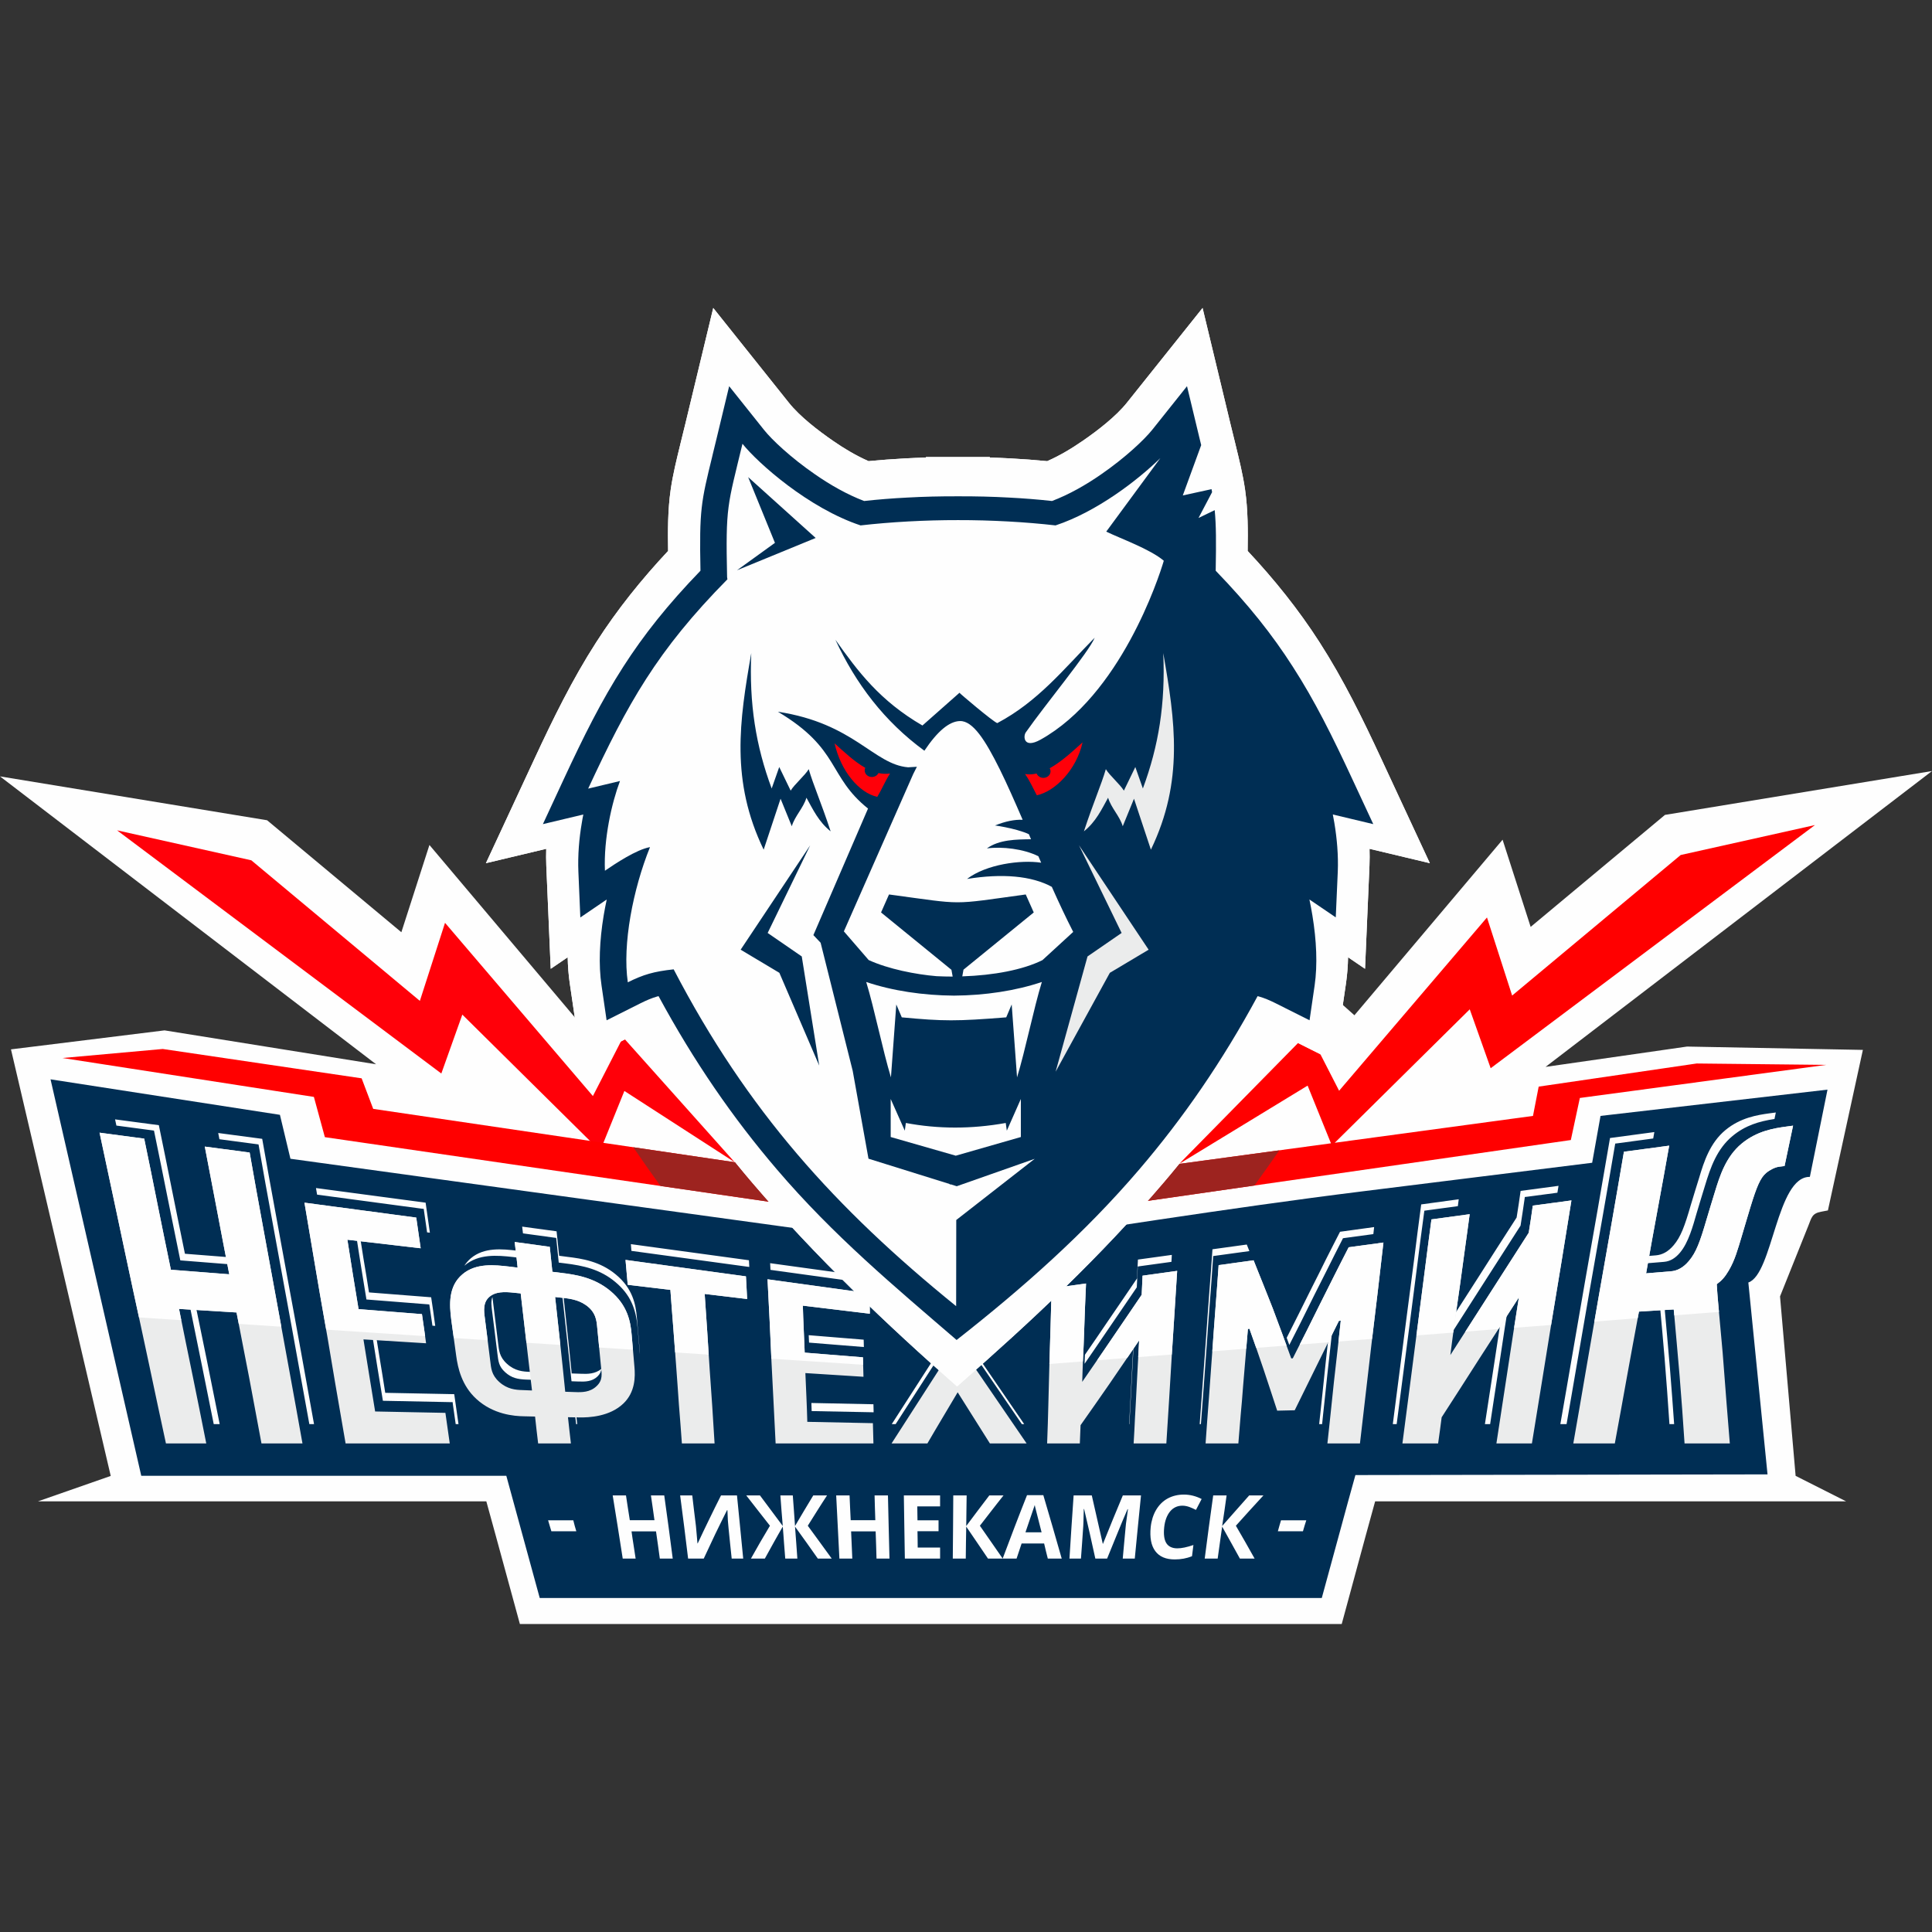 <?xml version="1.0" encoding="UTF-8"?>
<!DOCTYPE svg PUBLIC "-//W3C//DTD SVG 1.1//EN" "http://www.w3.org/Graphics/SVG/1.1/DTD/svg11.dtd">
<!-- Creator: CorelDRAW 2021 (64-Bit) -->
<svg xmlns="http://www.w3.org/2000/svg" xml:space="preserve" width="1000px" height="1000px" version="1.1" shape-rendering="geometricPrecision" text-rendering="geometricPrecision" image-rendering="optimizeQuality" fill-rule="evenodd" clip-rule="evenodd"
viewBox="0 0 1000 1000"
 xmlns:xlink="http://www.w3.org/1999/xlink"
 xmlns:xodm="http://www.corel.com/coreldraw/odm/2003">
 <rect x="0" y="0" width="1000" height="1000" fill="#333333" stroke="none"/>
 <g id="Слой_x0020_1">
  <rect fill="none" width="1000" height="1000"/>
  <g id="Слой_x0020_1_0">
   <g id="_2886137668928">
    <path fill="#FEFEFE" d="M935.91 634.65l-14.57 36.37 8.07 92.88 26.12 13.19 -243.76 0c-1.56,5.71 -3.15,11.42 -4.71,17.13 -3.28,12.14 -6.61,24.29 -9.89,36.44l-2.7 9.93 -425.38 0 -2.7 -9.9c-3.35,-12.14 -6.67,-24.29 -9.96,-36.47 -1.56,-5.71 -3.15,-11.42 -4.71,-17.13l-232.06 0 37.65 -13.15 -51.63 -220.79 79.48 -9.83 109.5 17.55 -194.66 -149.01 138.25 22.7 69.49 57.96 14.53 -45.16 76.69 90.91 32.56 -29.1 69.77 84.82 84.05 13.46 113.44 -16.3 69.7 -84.71 32.56 29.06 76.69 -90.87 14.53 45.13 69.52 -57.97 138.22 -22.7 -200.02 153.13 73.23 -10.52 91.01 1.73 -18.1 83.09 -3.46 0.66c-4.85,0.9 -4.95,3.01 -6.75,7.47z"/>
    <path fill="#002E54" d="M945.91 563.99l-9.13 45.16c-17.27,-0.28 -19.11,50.35 -31.84,54.67l9.93 99.32 -213.31 0.35c-2.53,9.06 -5.02,18.13 -7.47,27.2 -3.33,12.14 -6.61,24.29 -9.94,36.44l-404.78 0c-3.36,-12.15 -6.64,-24.3 -9.97,-36.44 -2.45,-8.96 -4.91,-17.89 -7.33,-26.82l-188.95 0 -46.96 -205.21 118.73 18.37 5.44 22.74 343.94 47.34c69.63,-10.18 140.02,-21.66 211.31,-30.52l118.52 -14.75 4.33 -24.25 117.48 -13.6z"/>
    <path fill="#FEFEFE" fill-rule="nonzero" d="M833.34 589.04c-2.11,12.35 -4.26,24.71 -6.4,37.06 -2.15,12.32 -4.36,24.68 -6.51,37.03 -2.14,12.32 -4.25,24.67 -6.4,37.03 -2.15,12.32 -4.19,24.64 -6.4,36.96l3.22 0c1.86,-10.56 3.63,-21.15 5.46,-31.7 2.18,-12.49 4.29,-24.95 6.47,-37.44 2.19,-12.46 4.4,-24.95 6.58,-37.41 2.18,-12.5 4.36,-24.95 6.47,-37.45l0.21 -1.21 1.21 -0.14c6.16,-0.83 12.28,-1.66 18.45,-2.49l0.58 -3.32c-7.71,1.04 -15.22,2.08 -22.94,3.08zm25.88 87.17c0.8,8.83 1.63,17.72 2.36,26.65 0.93,11.35 1.76,22.8 2.52,34.26l2.43 0c-0.66,-9.52 -1.39,-19.04 -2.15,-28.55 -0.9,-10.83 -1.9,-21.66 -2.87,-32.5l-2.29 0.14zm59.25 -97.03l0.69 -3.36c-1.11,0.14 -2.32,0.31 -3.42,0.45 -5.96,0.83 -14.82,2.15 -22.71,8.69 -7.89,6.57 -11.04,16.16 -13.56,24.67 -1.42,4.71 -2.98,9.45 -4.33,14.12 -3.15,10.94 -5.19,16.44 -8.82,20.73 -2.87,3.42 -5.95,5.02 -9.28,5.29l-5.53 0.45 -0.7 3.78c3.5,-0.28 7,-0.59 10.49,-0.87 3.43,-0.28 6.09,-2.18 8.24,-4.74 4.43,-5.23 6.75,-13.91 8.61,-20.38 1.39,-4.78 2.91,-9.52 4.33,-14.26 2.91,-9.66 6.23,-19.07 14.26,-25.75 6.61,-5.47 13.63,-7.58 21.73,-8.82zm-182.86 44.22c-1.31,9.49 -2.45,18.97 -3.66,28.45 -1.25,9.48 -2.46,18.96 -3.71,28.45 -1.21,9.48 -2.46,18.92 -3.67,28.41 -1.21,9.48 -2.45,18.96 -3.66,28.41l2 0 2.98 -22.98c1.24,-9.59 2.49,-19.17 3.74,-28.72 1.24,-9.59 2.45,-19.17 3.7,-28.76 1.25,-9.59 2.39,-19.21 3.74,-28.76l0.17 -1.24 1.24 -0.18 16.1 -2.18c0.14,-1.17 0.31,-2.38 0.45,-3.56 -6.41,0.9 -13.01,1.8 -19.42,2.66zm41.53 57.69l-0.07 0.45c-0.93,6.16 -1.87,12.36 -2.8,18.52 -0.97,6.19 -1.91,12.39 -2.84,18.58 -0.93,6.16 -1.9,12.32 -2.84,18.48l2.7 0 1.97 -13.01c0.97,-6.23 1.91,-12.5 2.88,-18.76 0.93,-6.23 1.9,-12.46 2.83,-18.72 0.59,-3.7 1.18,-7.37 1.77,-11.08l-3.6 5.54zm28.97 -63.74l0.58 -3.57c-6.5,0.87 -13.01,1.73 -19.62,2.63 -0.66,4.61 -1.31,9.21 -2.07,13.78 -6.89,10.66 -13.64,21.21 -20.25,31.59 -4.19,6.54 -8.37,13.05 -12.53,19.52l-1.24 9.34c5.26,-8.2 10.52,-16.4 15.74,-24.6 6.79,-10.56 13.53,-21.11 20.32,-31.67 0.72,-4.49 1.38,-9.03 2.04,-13.56l0.17 -1.25 1.25 -0.14c5.19,-0.69 10.41,-1.38 15.61,-2.07zm-185.15 119.77l0.63 0c0.41,-5.68 0.83,-11.35 1.28,-17.03 0.55,-7.61 1.07,-15.26 1.66,-22.87 0.55,-7.62 1.04,-15.26 1.66,-22.88 0.62,-7.61 1.14,-15.22 1.66,-22.87l0.1 -1.35 1.32 -0.17c5.81,-0.8 11.59,-1.6 17.41,-2.39 -0.45,-1.14 -0.9,-2.25 -1.35,-3.39 -6.02,0.83 -11.91,1.66 -17.76,2.45 -0.52,7.55 -1.03,15.09 -1.66,22.64 -0.59,7.54 -1.07,15.08 -1.62,22.63 -0.59,7.54 -1.11,15.09 -1.66,22.63 -0.56,7.55 -1.15,15.09 -1.67,22.6zm66.86 -46.37c-0.62,5.05 -1.17,10.14 -1.73,15.26 -0.55,5.19 -1.07,10.38 -1.62,15.54 -0.59,5.19 -1.04,10.41 -1.67,15.57l1.53 0c0.34,-3.32 0.65,-6.65 1.04,-9.97 0.55,-5.22 1.07,-10.48 1.66,-15.71 0.55,-5.26 1.14,-10.52 1.76,-15.78 0.35,-2.94 0.66,-5.88 0.97,-8.86l-1.94 3.95zm23.02 -51.98l0.41 -3.64c-5.92,0.84 -11.83,1.63 -17.65,2.43 -2.45,4.84 -4.98,9.62 -7.34,14.39 -2.31,4.78 -4.74,9.49 -7.12,14.23 -2.32,4.63 -4.64,9.37 -6.96,13.98 -2.04,4.12 -4.15,8.2 -6.19,12.28l1.35 3.7c1.9,-3.8 3.87,-7.57 5.78,-11.38 2.35,-4.71 4.67,-9.45 7.02,-14.15 2.42,-4.78 4.84,-9.55 7.23,-14.33 2.39,-4.91 4.92,-9.73 7.37,-14.6l0.38 -0.77 0.87 -0.13c4.95,-0.66 9.9,-1.32 14.85,-2.01zm-168.05 19.62l-0.1 3.6 0.9 -0.14c5.5,-0.76 6.33,-0.86 11.87,-1.66l4.81 -4.22c-5.92,0.79 -11.63,1.62 -17.48,2.42zm43.85 37.89l-0.11 1.63c-0.21,4.36 -0.48,8.72 -0.69,13.08 -0.21,4.36 -0.49,8.72 -0.69,13.08 -0.21,4.36 -0.45,8.72 -0.7,13.05l0.14 0c0.14,-2.42 0.25,-4.88 0.38,-7.34 0.21,-4.39 0.49,-8.79 0.7,-13.22l0.72 -13.18c0.11,-2.46 0.21,-4.88 0.35,-7.3l-0.1 0.2zm19.69 -43.15l0.2 -3.6c-5.91,0.83 -11.66,1.63 -17.54,2.42 -0.1,3.26 -0.38,6.51 -0.45,9.73 -5.12,7.65 -10.38,15.19 -15.4,22.6 -3.84,5.71 -7.75,11.38 -11.59,16.95 -0.07,1.56 -0.14,3.12 -0.18,4.67 3.91,-5.71 7.86,-11.42 11.73,-17.16 5.09,-7.51 10.25,-14.92 15.3,-22.43 0.1,-3.11 0.35,-6.22 0.45,-9.37l0.04 -1.39 1.38 -0.21c5.33,-0.72 10.69,-1.48 16.06,-2.21zm-153.97 7.96l3.43 3.94 22.91 3.22 16.99 22.32 20.28 -24.71 20.56 -2.87 3.63 -4.08 -24.09 3.36 -20.93 25.53 -17.65 -23.15 -25.13 -3.56zm30.67 42.7l-21.46 33.33 2.01 0 20.62 -32.01 -1.17 -1.32zm45.88 33.33l1.21 0 -22.49 -32.84 -0.66 0.76 21.94 32.08zm-76.72 -6.13l-0.1 -4.15c-10.73,-0.24 -21.46,-0.45 -32.12,-0.66 0.04,1.39 0.11,2.81 0.14,4.19l32.08 0.62zm-5.05 -33.77l-0.1 -3.81c-9.45,-0.76 -19.07,-1.52 -28.45,-2.32l0.17 3.84c9.45,0.8 18.93,1.53 28.38,2.29zm3.29 -32.95l-0.07 -3.32c-17.24,-2.39 -34.43,-4.74 -51.74,-7.13l0.18 3.46c16.5,2.29 33.04,4.57 49.59,6.85l-0.14 -0.17 2.18 0.31zm-123.89 -20.31c0.07,1.14 0.17,2.32 0.28,3.49 20.14,2.74 40.28,5.47 60.42,8.24l0.59 0.07 -0.18 -3.46c-20.35,-2.8 -40.76,-5.57 -61.11,-8.34zm-38.45 -6.64c-5.92,-0.84 -11.9,-1.63 -17.82,-2.43l0.42 3.5c5.29,0.73 10.62,1.45 15.91,2.18l1.28 0.17 0.14 1.28c0.42,3.84 0.8,7.68 1.18,11.49 1,0.14 2.01,0.28 3.01,0.38 9.83,1.18 18.44,3.12 26.27,9.66 7.78,6.47 10.72,13.84 11.55,23.7 0.38,4.54 0.77,9.1 1.18,13.64 -0.03,-0.97 -0.07,-1.91 -0.17,-2.77 -0.49,-5.37 -0.94,-10.77 -1.39,-16.09 -0.59,-6.96 -2.18,-15.13 -10.86,-22.32 -8.2,-6.86 -17.58,-8.27 -25.13,-9.17 -1.38,-0.18 -2.8,-0.39 -4.25,-0.56 -0.45,-4.19 -0.9,-8.41 -1.32,-12.66zm-20.49 10.03l-0.03 0c-7.58,-0.9 -16.96,-1.87 -23.84,3.91 -1.39,1.18 -2.49,2.49 -3.39,3.88l0.17 -0.14c7.2,-6.06 16.61,-5.33 25.33,-4.33 0.73,0.11 1.45,0.21 2.15,0.28 -0.11,-1.21 -0.25,-2.39 -0.39,-3.6zm30.6 89.77l0.58 0c-0.24,-1.94 -0.45,-3.88 -0.65,-5.82l-0.59 0c0.24,1.94 0.45,3.88 0.66,5.82zm13.08 -28.59c-3.26,2.67 -7.2,2.67 -10.42,2.53 -1.63,-0.07 -3.29,-0.14 -4.95,-0.17 -0.79,-8.03 -1.66,-16.06 -2.52,-24.05l-1.84 -16.99 -0.59 -0.04c0.8,7.41 1.63,14.85 2.43,22.25 0.83,7.61 1.66,15.26 2.42,22.88 1.18,0.03 2.35,0.1 3.56,0.13 3.6,0.14 7.1,0.04 9.87,-2.59 1.35,-1.28 1.86,-2.56 2.04,-3.95zm-36.37 1.56l-0.83 -0.03c-3.29,-0.11 -7.55,-0.42 -11.63,-4.12 -4.08,-3.67 -4.15,-7.1 -4.64,-10.8 -0.9,-7.2 -1.76,-14.39 -2.66,-21.59 -0.11,-0.69 -0.21,-1.42 -0.28,-2.18 -0.86,2.14 -0.48,4.77 -0.17,7.2 0.97,7.3 1.8,14.6 2.73,21.87 0.55,4.22 0.66,6.78 4.12,9.89 3.29,2.95 6.5,3.57 10.73,3.74l3.11 0.1 -0.48 -4.08zm-39.04 27.03l1.45 0c-0.76,-5.16 -1.48,-10.35 -2.21,-15.5 -11.83,-0.25 -23.88,-0.45 -35.71,-0.7 -0.9,-6.12 -1.98,-12.21 -2.94,-18.3l-1.77 -11.01 -1.94 -0.14c0.9,5.51 1.77,10.97 2.63,16.48 0.94,5.71 1.91,11.38 2.81,17.09 11.56,0.24 23.11,0.45 34.67,0.69l1.42 0 0.17 1.42 1.42 9.97zm-12.04 -50.94l1.45 0.1c-0.62,-4.95 -1.38,-9.86 -2.11,-14.81 -10.73,-0.83 -21.45,-1.69 -32.18,-2.52 -0.9,-5.85 -1.87,-11.74 -2.87,-17.62 -0.56,-3.56 -1.15,-7.13 -1.67,-10.66l-1.93 -0.24c0.83,5.23 1.59,10.45 2.45,15.64 0.94,5.54 1.84,11.04 2.7,16.54 10.42,0.8 20.84,1.63 31.22,2.46l1.31 0.1 0.21 1.32c0.48,3.22 0.97,6.47 1.42,9.69zm-2.77 -48.31l1.45 0.17c-0.72,-5.15 -1.45,-10.35 -2.21,-15.54 -18.86,-2.52 -37.89,-5.08 -56.75,-7.57l0.58 3.42c18,2.42 35.99,4.81 53.95,7.23l1.25 0.14 0.17 1.25 1.56 10.9zm-161.5 -58.48l0.69 3.21c6.09,0.83 12.18,1.63 18.27,2.43l1.18 0.17 0.24 1.14c2.32,11.21 4.57,22.43 6.82,33.67 2.18,10.8 4.36,21.6 6.57,32.36 8.86,0.73 17.72,1.42 26.58,2.11l-0.73 -3.7c-7.85,-0.59 -15.68,-1.21 -23.46,-1.84 -2.29,-11.07 -4.5,-22.18 -6.75,-33.25 -2.21,-11.08 -4.46,-22.22 -6.75,-33.29 -7.65,-1.01 -15.26,-2.01 -22.66,-3.01zm51.07 157.73l3.08 0c-2.28,-11.35 -4.53,-22.74 -6.85,-34.09 -1.87,-9 -3.7,-17.99 -5.54,-26.99l-3.11 -0.21c2.18,10.83 4.39,21.63 6.61,32.43 1.97,9.62 3.88,19.24 5.81,28.86zm49.49 0l2.42 0c-2.18,-12.29 -4.43,-24.57 -6.64,-36.86 -2.25,-12.32 -4.47,-24.64 -6.78,-36.96 -2.29,-12.28 -4.47,-24.6 -6.75,-36.89 -2.29,-12.32 -4.47,-24.63 -6.65,-36.95 -7.61,-1.01 -15.15,-2.01 -22.77,-3.02l0.62 3.22c6.34,0.83 12.71,1.7 19.04,2.53l1.21 0.17 0.21 1.18c2.18,12.46 4.39,24.92 6.71,37.34 2.32,12.42 4.5,24.85 6.82,37.27 2.32,12.46 4.57,24.92 6.81,37.34 1.94,10.55 3.85,21.11 5.75,31.63z"/>
    <path fill="#EBECEC" fill-rule="nonzero" d="M840.54 596.13c-2.11,12.57 -4.33,25.16 -6.51,37.76 -2.18,12.6 -4.46,25.19 -6.64,37.75 -2.18,12.6 -4.33,25.2 -6.54,37.79 -2.18,12.57 -4.26,25.13 -6.51,37.69l21.49 0c2.15,-11.35 4.12,-22.74 6.2,-34.09 2.07,-11.35 4.15,-22.77 6.29,-34.15 5.96,-0.35 11.91,-0.76 18,-1.11 1,11.38 2.08,22.87 3.04,34.4 0.94,11.59 1.8,23.29 2.56,34.95l23.43 0c-0.59,-6.96 -1.14,-13.95 -1.69,-20.9 -0.56,-6.89 -1.08,-13.84 -1.6,-20.73 -0.48,-6.85 -1.21,-13.67 -1.79,-20.49 -0.56,-6.82 -1.35,-13.56 -1.67,-20.31 2.46,-1.77 4.19,-3.63 6.16,-6.99 3.22,-5.4 4.75,-11.21 6.65,-17.44 1.59,-5.19 3.01,-10.38 4.64,-15.58 3.21,-10.45 5.12,-15.05 8.09,-17.54 1.98,-1.66 4.71,-3.01 6.75,-3.25 0.9,-0.11 1.8,-0.25 2.8,-0.35 1.46,-6.96 2.91,-13.91 4.4,-20.9 -1.14,0.14 -2.39,0.31 -3.5,0.48 -6.09,0.83 -15.12,2.15 -23.18,8.86 -8.03,6.68 -11.21,16.47 -13.84,25.13 -1.42,4.81 -3.01,9.65 -4.36,14.39 -3.26,11.18 -5.3,16.79 -9.04,21.18 -2.9,3.46 -6.05,5.12 -9.44,5.36 -4.16,0.35 -8.41,0.7 -12.7,1.04 1.9,-11.04 3.94,-22.01 5.95,-33.01 2.04,-11.04 4.05,-22.05 5.99,-33.08 -7.89,1.07 -15.54,2.11 -23.43,3.14zm-99.63 35.03c-1.35,9.65 -2.49,19.34 -3.77,29 -1.25,9.69 -2.5,19.34 -3.74,28.99 -1.25,9.69 -2.49,19.35 -3.74,29 -1.25,9.66 -2.49,19.31 -3.77,28.97l18.48 0c0.66,-4.5 1.24,-9 1.83,-13.53 6.51,-10.04 13.01,-20.21 19.59,-30.49 6.68,-10.38 13.46,-20.9 20.38,-31.56 -0.97,6.3 -2,12.6 -2.97,18.9 -0.97,6.29 -1.94,12.63 -2.88,18.89 -0.97,6.33 -1.93,12.63 -2.9,18.93 -0.94,6.3 -1.91,12.6 -2.88,18.86l18.38 0c1.73,-10.45 3.36,-20.94 5.09,-31.39 1.73,-10.48 3.35,-20.97 5.08,-31.45 1.73,-10.52 3.5,-21.01 5.19,-31.46 1.7,-10.49 3.36,-21.01 5.09,-31.49 -6.61,0.93 -13.25,1.8 -20,2.7 -0.66,4.7 -1.32,9.38 -2.11,14.05 -6.99,10.86 -13.88,21.63 -20.66,32.22 -6.68,10.45 -13.36,20.86 -19.9,31.07 0.76,-6.06 1.56,-12.18 2.42,-18.24 0.87,-6.05 1.73,-12.11 2.6,-18.2 0.86,-6.09 1.66,-12.18 2.49,-18.24 0.8,-6.05 1.73,-12.18 2.49,-18.23 -6.54,0.9 -13.25,1.8 -19.79,2.7zm-116.9 115.96l16.96 0c0.41,-4.91 0.79,-9.86 1.21,-14.81 0.45,-4.92 0.9,-9.86 1.24,-14.81 0.38,-4.95 0.87,-9.9 1.25,-14.81 0.41,-4.99 0.79,-9.9 1.24,-14.85 0.18,-0.04 0.45,-0.04 0.8,-0.07 2.49,6.89 4.88,13.88 7.27,20.9 2.39,7.1 4.7,14.26 7.09,21.49 3.01,-0.07 5.95,-0.14 9.07,-0.21 3.7,-7.54 7.51,-15.19 11.25,-22.84 3.77,-7.75 7.71,-15.57 11.62,-23.42 0.25,-0.04 0.63,-0.07 0.97,-0.11 -0.62,5.33 -1.17,10.63 -1.76,15.92 -0.62,5.3 -1.21,10.59 -1.8,15.89l-1.66 15.88c-0.59,5.26 -1.08,10.59 -1.7,15.85l16.85 0c0.97,-8.65 1.98,-17.3 3.01,-25.99 1.01,-8.65 2.01,-17.34 3.02,-25.99 1,-8.68 2.07,-17.34 3.11,-25.99 1,-8.68 2.04,-17.37 3.01,-26.02 -6.02,0.83 -12.08,1.63 -17.99,2.46 -2.5,4.95 -5.06,9.82 -7.48,14.7 -2.39,4.85 -4.84,9.66 -7.27,14.5 -2.35,4.71 -4.74,9.52 -7.09,14.26 -2.35,4.71 -4.78,9.34 -7.09,14.02 -0.25,0 -0.52,0 -0.8,0.03 -1.59,-4.36 -3.18,-8.69 -4.78,-13.05 -1.59,-4.29 -3.18,-8.54 -4.77,-12.8 -1.63,-4.22 -3.32,-8.37 -4.98,-12.56 -1.63,-4.12 -3.36,-8.27 -4.95,-12.36 -6.13,0.84 -12.15,1.7 -18.1,2.5 -0.56,7.71 -1.07,15.43 -1.7,23.08 -0.62,7.68 -1.11,15.4 -1.69,23.08 -0.56,7.72 -1.11,15.4 -1.67,23.08 -0.58,7.68 -1.17,15.37 -1.69,23.05zm-79.7 -80.29c-0.21,6.72 -0.38,13.43 -0.55,20.11 -0.17,6.68 -0.45,13.39 -0.62,20.07 -0.18,6.68 -0.35,13.39 -0.52,20.07 -0.18,6.68 -0.35,13.39 -0.63,20.04l16.93 0c0.1,-3.11 0.27,-6.26 0.38,-9.45 4.88,-6.99 10,-14.15 14.98,-21.42 5.02,-7.34 10.17,-14.84 15.33,-22.46 -0.27,4.47 -0.48,8.9 -0.72,13.36 -0.21,4.43 -0.49,8.89 -0.7,13.32 -0.2,4.47 -0.48,8.9 -0.72,13.33 -0.21,4.46 -0.42,8.89 -0.7,13.32l16.93 0c0.45,-7.41 0.96,-14.85 1.41,-22.29 0.45,-7.44 0.87,-14.88 1.35,-22.35 0.49,-7.44 0.94,-14.88 1.42,-22.32 0.49,-7.44 0.97,-14.92 1.42,-22.36 -6.02,0.83 -11.9,1.66 -17.92,2.49 -0.07,3.29 -0.35,6.61 -0.45,9.9 -5.23,7.82 -10.59,15.47 -15.68,23.05 -5.02,7.4 -10.11,14.77 -15.09,22.01 0.11,-4.26 0.28,-8.52 0.45,-12.74 0.18,-4.22 0.42,-8.48 0.52,-12.7 0.14,-4.25 0.28,-8.48 0.45,-12.73 0.17,-4.22 0.35,-8.48 0.55,-12.74 -6.05,0.87 -11.9,1.7 -17.82,2.49zm-92.22 2.77l34.12 39.07 -24.74 38.45 18.55 0c2.49,-4.36 5.15,-8.72 7.71,-13.08l7.96 -13.39 16.68 26.47 19 0 -26.33 -38.48 36.57 -41.25 -24.53 3.39 -21.39 26.06 -17.99 -23.64 -25.61 -3.6zm-50.63 77.52l50.63 0c-0.11,-3.5 -0.18,-6.99 -0.28,-10.49 -11.35,-0.24 -22.7,-0.45 -33.95,-0.69 -0.1,-4.19 -0.27,-8.41 -0.45,-12.59 -0.17,-4.23 -0.34,-8.41 -0.55,-12.64 9.93,0.63 20.07,1.29 30.07,1.91 -0.07,-3.36 -0.17,-6.72 -0.27,-10.07 -10.01,-0.83 -20.21,-1.63 -30.15,-2.43 -0.17,-4.08 -0.34,-8.09 -0.51,-12.14 -0.18,-4.05 -0.35,-8.13 -0.45,-12.18 11.45,1.38 23.15,2.8 34.67,4.18 0,-3.49 -0.1,-7.02 -0.17,-10.55 -17.58,-2.39 -35.13,-4.81 -52.78,-7.27 0.35,7.1 0.73,14.19 1.08,21.29 0.34,7.05 0.65,14.15 0.96,21.24 0.32,7.06 0.73,14.16 1.08,21.22 0.34,7.09 0.69,14.15 1.07,21.21zm-77.69 -94.99c0.35,4.29 0.8,8.58 1.14,12.87 7.37,0.86 14.74,1.76 22.08,2.63 0.45,6.64 1.04,13.25 1.52,19.9 0.49,6.61 1.01,13.22 1.49,19.86 0.52,6.65 0.94,13.26 1.42,19.87 0.52,6.64 1.07,13.25 1.52,19.86l16.92 0c-0.41,-6.4 -0.83,-12.87 -1.21,-19.31 -0.41,-6.44 -0.9,-12.91 -1.35,-19.38 -0.45,-6.44 -0.79,-12.87 -1.24,-19.31 -0.45,-6.47 -0.87,-12.91 -1.32,-19.38 7.34,0.87 14.71,1.77 21.98,2.63 -0.24,-3.91 -0.45,-7.82 -0.62,-11.73 -20.73,-2.87 -41.57,-5.68 -62.33,-8.51zm-39.21 -6.79c-6.02,-0.83 -12.14,-1.66 -18.17,-2.49 0.56,4.43 1.08,8.86 1.53,13.26 -1.42,-0.18 -2.77,-0.35 -4.26,-0.52 -7.72,-0.9 -17.3,-1.94 -24.29,3.98 -7.37,6.19 -6.82,15.64 -5.78,23.7 0.83,6.2 1.73,12.43 2.56,18.65 0.83,6.03 2.77,15.16 10.38,22.15 8.79,8.1 19.69,8.93 24.57,9 1.94,0.03 3.91,0.07 5.85,0.14 0.45,4.63 1.07,9.31 1.59,13.91l16.96 0c-0.56,-4.5 -1.01,-9.03 -1.52,-13.57 2.04,0 3.9,0.07 5.84,0.11 4.99,0.1 15.78,-0.38 22.88,-7.23 6.12,-5.89 6.16,-13.78 5.67,-19.07 -0.48,-5.47 -0.93,-10.97 -1.42,-16.44 -0.58,-7.06 -2.21,-15.4 -11.07,-22.77 -8.37,-6.96 -17.93,-8.41 -25.64,-9.34 -1.42,-0.18 -2.84,-0.39 -4.33,-0.52 -0.45,-4.29 -0.9,-8.62 -1.35,-12.95zm2.77 25.99c0.62,0.04 1.14,0.11 1.87,0.21 4.78,0.49 9.62,0.9 14.02,3.95 5.36,3.73 5.6,8.4 5.91,11.76l1.97 20.35c0.32,3.5 1.04,6.71 -2.31,9.86 -3.4,3.26 -7.72,3.22 -11.18,3.08 -1.7,-0.07 -3.36,-0.14 -5.05,-0.17 -0.8,-8.2 -1.7,-16.37 -2.56,-24.54 -0.9,-8.16 -1.77,-16.33 -2.67,-24.5zm-17.82 -1.87l2.91 25.13c1,8.37 1.97,16.75 2.94,25.12 -1.7,-0.07 -3.36,-0.14 -5.06,-0.21 -3.35,-0.1 -7.68,-0.41 -11.87,-4.18 -4.15,-3.74 -4.22,-7.24 -4.7,-11.01 -0.94,-7.33 -1.8,-14.67 -2.77,-22.04 -0.45,-3.6 -1.31,-8.76 3.29,-11.73 3.73,-2.39 8.68,-1.77 13.56,-1.25 0.45,0.04 1.08,0.11 1.7,0.17zm-90.63 77.66l53.91 0c-0.72,-5.26 -1.49,-10.52 -2.25,-15.82 -12.07,-0.24 -24.33,-0.48 -36.37,-0.72 -0.97,-6.2 -2.04,-12.43 -3.04,-18.65 -0.97,-6.2 -1.98,-12.39 -3.01,-18.66 10.83,0.66 21.69,1.35 32.42,2.01 -0.66,-5.05 -1.42,-10.04 -2.14,-15.09l-32.81 -2.59c-0.97,-5.99 -1.94,-11.98 -2.94,-17.96 -0.97,-5.99 -1.87,-11.98 -2.84,-17.96 12.63,1.45 25.3,2.94 37.93,4.42l-2.29 -15.88c-19.24,-2.56 -38.65,-5.16 -57.86,-7.72 1.77,10.39 3.53,20.8 5.26,31.18 1.73,10.39 3.53,20.77 5.37,31.15 1.87,10.38 3.49,20.8 5.29,31.18 1.8,10.38 3.57,20.76 5.37,31.11zm-127.35 -160.85c2.9,13.4 5.67,26.86 8.58,40.25 2.87,13.39 5.64,26.82 8.55,40.21 2.87,13.43 5.85,26.82 8.65,40.21 2.84,13.39 5.67,26.79 8.58,40.18l20.87 0c-2.32,-11.59 -4.6,-23.19 -6.99,-34.78 -2.39,-11.59 -4.78,-23.22 -7.1,-34.85 9.87,0.63 19.87,1.21 29.76,1.84 2.11,11.31 4.43,22.59 6.58,33.95 2.08,11.28 4.22,22.59 6.33,33.84l21.22 0c-2.22,-12.53 -4.5,-25.05 -6.79,-37.58 -2.28,-12.56 -4.57,-25.13 -6.88,-37.69 -2.32,-12.53 -4.57,-25.09 -6.89,-37.61 -2.35,-12.57 -4.57,-25.13 -6.78,-37.69 -7.79,-1 -15.44,-2.08 -23.22,-3.08 2.11,11 4.25,22.04 6.33,33.08 2.04,10.97 4.22,22.01 6.33,33.02 -10.1,-0.76 -20.24,-1.56 -30.21,-2.36 -2.35,-11.28 -4.64,-22.63 -6.92,-33.91 -2.25,-11.32 -4.53,-22.63 -6.89,-33.95 -7.75,-1.04 -15.53,-2.07 -23.11,-3.08z"/>
    <path fill="#FEFEFE" fill-rule="nonzero" d="M840.54 596.13c-2.11,12.57 -4.33,25.16 -6.51,37.76 -2.18,12.6 -4.46,25.19 -6.64,37.75 -0.73,4.16 -1.42,8.28 -2.15,12.43l22.43 -1.77 0.65 -3.42c5.96,-0.35 11.91,-0.76 18,-1.11l0.28 3.08 23.15 -1.8c-0.45,-4.81 -0.9,-9.59 -1.15,-14.36 2.46,-1.77 4.19,-3.63 6.16,-6.99 3.22,-5.4 4.75,-11.21 6.65,-17.44 1.59,-5.19 3.01,-10.38 4.64,-15.58 3.21,-10.45 5.12,-15.05 8.09,-17.54 1.98,-1.66 4.71,-3.01 6.75,-3.25 0.9,-0.11 1.8,-0.25 2.8,-0.35 1.46,-6.96 2.91,-13.91 4.4,-20.9 -1.14,0.14 -2.39,0.31 -3.5,0.48 -6.09,0.83 -15.12,2.15 -23.18,8.86 -8.03,6.68 -11.21,16.47 -13.84,25.13 -1.42,4.81 -3.01,9.65 -4.36,14.39 -3.26,11.18 -5.3,16.79 -9.04,21.18 -2.9,3.46 -6.05,5.12 -9.44,5.36 -4.16,0.35 -8.41,0.7 -12.7,1.04 1.9,-11.04 3.94,-22.01 5.95,-33.01 2.04,-11.04 4.05,-22.05 5.99,-33.08 -7.89,1.07 -15.54,2.11 -23.43,3.14zm-37.69 89.67l-19.17 1.49c0.83,-5.26 1.7,-10.52 2.49,-15.75 -3.56,5.5 -7.09,10.94 -10.59,16.37l-17.13 1.35c4.05,-6.3 8.1,-12.63 12.15,-18.96 6.78,-10.59 13.67,-21.36 20.66,-32.22 0.79,-4.67 1.45,-9.35 2.11,-14.05 6.75,-0.9 13.39,-1.77 20,-2.7 -1.73,10.48 -3.39,21 -5.09,31.49 -1.69,10.45 -3.46,20.94 -5.19,31.46l-0.24 1.52zm-50.66 3.94l-19.07 1.49 0.28 -2.08c1.24,-9.65 2.49,-19.3 3.74,-28.99 1.28,-9.66 2.42,-19.35 3.77,-29 6.54,-0.9 13.25,-1.8 19.79,-2.7 -0.76,6.05 -1.69,12.18 -2.49,18.23 -0.83,6.06 -1.63,12.15 -2.49,18.24 -0.87,6.09 -1.73,12.15 -2.6,18.2 -0.31,2.22 -0.62,4.4 -0.93,6.61zm-42.01 3.26l-17.41 1.38c0.42,-3.6 0.8,-7.2 1.21,-10.8 -0.34,0.04 -0.72,0.07 -0.97,0.11 -1.86,3.7 -3.7,7.4 -5.53,11.11l-14.75 1.14c1.18,-2.29 2.36,-4.6 3.5,-6.89 2.35,-4.74 4.74,-9.55 7.09,-14.26 2.43,-4.84 4.88,-9.65 7.27,-14.5 2.42,-4.88 4.98,-9.75 7.48,-14.7 5.91,-0.83 11.97,-1.63 17.99,-2.46 -0.97,8.65 -2.01,17.34 -3.01,26.02 -0.93,7.93 -1.94,15.92 -2.87,23.85zm-44.26 3.46l-15.71 1.21c-1.15,-3.32 -2.32,-6.61 -3.5,-9.9 -0.35,0.03 -0.62,0.03 -0.8,0.07 -0.31,3.43 -0.58,6.82 -0.86,10.24l-17.55 1.35c0.52,-7.16 0.97,-14.36 1.56,-21.52 0.63,-7.65 1.14,-15.37 1.7,-23.08 5.95,-0.8 11.97,-1.66 18.1,-2.5 1.59,4.09 3.32,8.24 4.95,12.36 1.66,4.19 3.35,8.34 4.98,12.56 1.59,4.26 3.18,8.51 4.77,12.8 0.8,2.15 1.56,4.26 2.36,6.41zm-59.39 4.63l-17.4 1.35c0.14,-2.9 0.31,-5.78 0.48,-8.65 -2.07,3.05 -4.12,6.09 -6.16,9.07l-15.61 1.24c2.5,-3.59 4.95,-7.23 7.41,-10.86 5.09,-7.58 10.45,-15.23 15.68,-23.05 0.1,-3.29 0.38,-6.61 0.45,-9.9 6.02,-0.83 11.9,-1.66 17.92,-2.49 -0.45,7.44 -0.93,14.92 -1.42,22.36 -0.45,6.95 -0.9,13.94 -1.35,20.93zm-46.02 3.57l-17.34 1.35c0.17,-6.37 0.42,-12.74 0.59,-19.07 0.17,-6.68 0.34,-13.39 0.55,-20.11 5.92,-0.79 11.77,-1.62 17.82,-2.49 -0.2,4.26 -0.38,8.52 -0.55,12.74 -0.17,4.25 -0.31,8.48 -0.45,12.73 -0.1,4.22 -0.34,8.48 -0.52,12.7l-0.1 2.15zm-55.27 4.29l-8.82 0.69 -10.38 -0.66 0.17 -0.31 -34.12 -39.07 25.61 3.6 17.99 23.64 21.39 -26.06 24.53 -3.39 -36.57 41.25 0.2 0.31zm-58.48 -2.56l-47.51 -3.12c-0.28,-6.61 -0.56,-13.22 -0.9,-19.82 -0.35,-7.1 -0.73,-14.19 -1.08,-21.29 17.65,2.46 35.2,4.88 52.78,7.27 0.07,3.53 0.17,7.06 0.17,10.55 -11.52,-1.38 -23.22,-2.8 -34.67,-4.18 0.1,4.05 0.27,8.13 0.45,12.18 0.17,4.05 0.34,8.06 0.51,12.14 9.94,0.8 20.14,1.6 30.15,2.43l0.1 3.84zm-79.94 -5.23l-17.37 -1.14c-0.31,-4.15 -0.63,-8.34 -0.94,-12.49 -0.48,-6.65 -1.07,-13.26 -1.52,-19.9 -7.34,-0.87 -14.71,-1.77 -22.08,-2.63 -0.34,-4.29 -0.79,-8.58 -1.14,-12.87 20.76,2.83 41.6,5.64 62.33,8.51 0.17,3.91 0.38,7.82 0.62,11.73 -7.27,-0.86 -14.64,-1.76 -21.98,-2.63 0.45,6.47 0.87,12.91 1.32,19.38 0.28,4.01 0.52,8.03 0.76,12.04zm-39.21 -2.56l-17.47 -1.14 -1.01 -10.21c-0.31,-3.36 -0.55,-8.03 -5.91,-11.76 -4.4,-3.05 -9.24,-3.46 -14.02,-3.95 -0.73,-0.1 -1.25,-0.17 -1.87,-0.21 0.9,8.17 1.77,16.34 2.67,24.5l0.03 0.31 -17.54 -1.14 -0.07 -0.41 -2.91 -25.13c-0.62,-0.06 -1.25,-0.13 -1.7,-0.17 -4.88,-0.52 -9.83,-1.14 -13.56,1.25 -4.6,2.97 -3.74,8.13 -3.29,11.73 0.52,3.8 0.97,7.61 1.45,11.42l-17.54 -1.14c-0.45,-3.12 -0.87,-6.2 -1.28,-9.28 -1.04,-8.06 -1.59,-17.51 5.78,-23.7 6.99,-5.92 16.57,-4.88 24.29,-3.98 1.49,0.17 2.84,0.34 4.26,0.52 -0.45,-4.4 -0.97,-8.83 -1.53,-13.26 6.03,0.83 12.15,1.66 18.17,2.49 0.45,4.33 0.9,8.66 1.35,12.95 1.49,0.13 2.91,0.34 4.33,0.52 7.71,0.93 17.27,2.38 25.64,9.34 8.86,7.37 10.49,15.71 11.07,22.77l0.66 7.68zm-107.55 -7.02l-51.22 -3.36c-0.21,-1.14 -0.41,-2.25 -0.62,-3.39 -1.84,-10.38 -3.64,-20.76 -5.37,-31.15 -1.73,-10.38 -3.49,-20.79 -5.26,-31.18 19.21,2.56 38.62,5.16 57.86,7.72l2.29 15.88c-12.63,-1.48 -25.3,-2.97 -37.93,-4.42 0.97,5.98 1.87,11.97 2.84,17.96 1,5.98 1.97,11.97 2.94,17.96l32.81 2.59c0.55,3.81 1.14,7.58 1.66,11.39zm-74.44 -4.88l-22.04 -1.46 -1.15 -5.91c-9.89,-0.63 -19.89,-1.21 -29.76,-1.84l1.15 5.82 -21.88 -1.42c-1.1,-5.06 -2.21,-10.11 -3.28,-15.16 -2.91,-13.39 -5.68,-26.82 -8.55,-40.21 -2.91,-13.39 -5.68,-26.85 -8.58,-40.25 7.58,1.01 15.36,2.04 23.11,3.08 2.36,11.32 4.64,22.63 6.89,33.95 2.28,11.28 4.57,22.63 6.92,33.91 9.97,0.8 20.11,1.6 30.21,2.36 -2.11,-11.01 -4.29,-22.05 -6.33,-33.02 -2.08,-11.04 -4.22,-22.08 -6.33,-33.08 7.78,1 15.43,2.08 23.22,3.08 2.21,12.56 4.43,25.12 6.78,37.69 2.32,12.52 4.57,25.08 6.89,37.61 0.93,4.95 1.83,9.9 2.73,14.85z"/>
    <polygon fill="#FF0009" points="230.34,477.65 217.32,518.06 130.08,445.29 60.59,429.78 228.43,555.65 239.3,525.16 310.62,595.72 323.18,564.68 380.28,601.57 322.49,536.89 306.88,567.31 "/>
    <path fill="#FEFEFE" d="M348.2 806.71l-6.68 0c-0.34,-2.35 -0.65,-4.71 -0.97,-7.06 -0.34,-2.32 -0.69,-4.67 -1,-7.02l-12.67 0c0.28,2.35 0.7,4.7 1.04,7.02 0.35,2.35 0.73,4.71 1.08,7.06l-6.68 0c-0.87,-5.43 -1.73,-10.9 -2.56,-16.33 -0.87,-5.44 -1.77,-10.9 -2.63,-16.34l6.88 0c0.31,2.15 0.66,4.29 0.97,6.4 0.31,2.15 0.66,4.3 1.01,6.41l12.76 0c-0.31,-2.11 -0.62,-4.26 -0.9,-6.41 -0.31,-2.11 -0.62,-4.25 -0.93,-6.4l6.89 0c0.76,5.44 1.52,10.9 2.25,16.34 0.69,5.43 1.42,10.9 2.14,16.33zm3.84 -32.67l6.27 0 0.93 7.89c0.31,2.63 0.66,5.26 0.97,7.89 0.14,1.42 0.28,2.81 0.38,4.23 0.14,1.59 0.28,3.21 0.42,4.8l0.13 0c1.91,-4.15 3.92,-8.27 5.92,-12.42 1.97,-4.12 4.05,-8.23 6.13,-12.39l8.27 0c0.55,5.44 1.11,10.9 1.62,16.34 0.52,5.43 1.04,10.9 1.6,16.33l-5.96 0c-0.27,-2.63 -0.58,-5.23 -0.83,-7.86 -0.27,-2.59 -0.52,-5.22 -0.79,-7.82 -0.11,-1.07 -0.24,-2.35 -0.35,-3.91 -0.07,-1.55 -0.14,-3.39 -0.24,-5.43l-0.21 0c-2.07,4.15 -4.15,8.31 -6.16,12.49 -1.97,4.16 -3.94,8.34 -5.88,12.53l-8.1 0c-0.66,-5.43 -1.35,-10.9 -2.01,-16.33 -0.69,-5.44 -1.38,-10.9 -2.11,-16.34zm46.48 15.68c-2.04,-2.6 -4.08,-5.23 -6.13,-7.82 -2.04,-2.6 -4.08,-5.23 -6.12,-7.86l7.09 0c1.98,2.63 3.98,5.3 5.92,7.93 1.97,2.63 3.91,5.26 5.88,7.89 -0.2,-2.63 -0.45,-5.26 -0.65,-7.89 -0.18,-2.63 -0.38,-5.3 -0.59,-7.93l6.43 0c0.21,2.63 0.38,5.3 0.59,7.93 0.17,2.63 0.38,5.26 0.56,7.89l4.67 -7.89c1.55,-2.63 3.15,-5.3 4.77,-7.93l7.13 0c-1.69,2.63 -3.42,5.23 -5.05,7.86 -1.63,2.59 -3.29,5.22 -4.91,7.82 2.07,2.84 4.15,5.64 6.22,8.51 2.05,2.8 4.12,5.64 6.16,8.48l-7.19 0c-1.94,-2.77 -3.88,-5.54 -5.85,-8.27 -1.97,-2.77 -3.95,-5.54 -5.95,-8.27 0.2,2.73 0.41,5.5 0.62,8.27 0.21,2.73 0.38,5.5 0.59,8.27l-6.27 0c-0.2,-2.77 -0.41,-5.5 -0.65,-8.27 -0.21,-2.77 -0.38,-5.54 -0.63,-8.27 -1.55,2.73 -3.18,5.5 -4.7,8.27 -1.53,2.73 -3.05,5.5 -4.57,8.27l-7.2 0c1.63,-2.84 3.22,-5.68 4.81,-8.48 1.63,-2.84 3.36,-5.67 5.02,-8.51zm61.87 16.99l-6.71 0 -0.21 -7.06c-0.07,-2.32 -0.17,-4.67 -0.24,-7.02l-12.7 0c0.1,2.35 0.21,4.7 0.31,7.02l0.31 7.06 -6.68 0c-0.31,-5.43 -0.55,-10.9 -0.83,-16.33 -0.24,-5.44 -0.55,-10.9 -0.83,-16.34l6.92 0c0.11,2.15 0.18,4.29 0.28,6.4 0.07,2.15 0.21,4.3 0.31,6.41l12.74 0c-0.07,-2.11 -0.14,-4.26 -0.21,-6.41 -0.07,-2.11 -0.1,-4.25 -0.17,-6.4l6.92 0c0.1,5.44 0.24,10.9 0.38,16.34 0.14,5.43 0.28,10.9 0.41,16.33zm26.2 0l-18.24 0c-0.1,-5.43 -0.17,-10.9 -0.27,-16.33 -0.11,-5.44 -0.18,-10.9 -0.25,-16.34l18.76 0 0 5.68 -11.8 0c0.03,2.39 0.07,4.77 0.1,7.2l10.9 0 0 5.64 -10.9 0c0.04,1.42 0.07,2.83 0.07,4.22 0.04,1.42 0.04,2.8 0.04,4.22l11.59 0 0 5.71zm32.39 0l-7.61 0c-1.87,-2.77 -3.74,-5.54 -5.61,-8.27 -1.87,-2.77 -3.74,-5.54 -5.64,-8.27 -0.03,2.73 -0.07,5.5 -0.14,8.27 -0.03,2.73 -0.07,5.5 -0.1,8.27l-6.72 0c0.07,-5.43 0.11,-10.9 0.14,-16.33 0.04,-5.44 0.07,-10.9 0.11,-16.34l6.92 0c-0.04,2.63 -0.07,5.3 -0.11,7.93l-0.1 7.89 5.92 -7.89c1.97,-2.63 3.98,-5.3 6.02,-7.93l7.34 0c-2.04,2.63 -4.16,5.23 -6.16,7.86 -2.01,2.59 -4.05,5.22 -6.06,7.82l5.92 8.51c1.94,2.8 3.91,5.64 5.88,8.48zm23.36 0c-0.69,-2.59 -1.28,-5.19 -1.9,-7.79l-11.66 0 -2.6 7.79 -7.2 0c2.04,-5.47 4.12,-10.93 6.2,-16.4 2.11,-5.47 4.22,-10.94 6.4,-16.41l8.44 0c1.63,5.47 3.22,10.94 4.81,16.41 1.59,5.47 3.15,10.93 4.71,16.4l-7.2 0zm-3.22 -13.6c-0.9,-3.5 -1.62,-6.26 -2.11,-8.27 -0.52,-1.97 -0.8,-3.22 -0.93,-3.67 -0.25,-0.93 -0.42,-1.66 -0.49,-2.18 -0.31,0.94 -0.93,2.6 -1.69,4.95 -0.8,2.35 -1.84,5.43 -3.12,9.17l8.34 0zm27.82 13.6c-0.93,-4.26 -1.86,-8.55 -2.83,-12.8 -0.97,-4.3 -2.01,-8.55 -2.98,-12.84l-0.17 0c-0.07,2.63 -0.11,4.81 -0.17,6.54 -0.04,1.73 -0.14,3.04 -0.21,3.91l-0.52 7.58c-0.17,2.56 -0.35,5.08 -0.56,7.61l-5.95 0c0.35,-5.43 0.69,-10.9 1.04,-16.33 0.35,-5.44 0.73,-10.9 1.11,-16.34l9.41 0c0.97,4.16 1.9,8.34 2.84,12.5 0.93,4.15 1.9,8.34 2.84,12.49l0.13 0c1.67,-4.15 3.36,-8.34 5.06,-12.49 1.69,-4.16 3.42,-8.34 5.19,-12.5l9.41 0c-0.55,5.44 -1.11,10.9 -1.63,16.34 -0.51,5.43 -1.03,10.9 -1.59,16.33l-6.23 0c0.21,-2.59 0.45,-5.16 0.7,-7.72 0.24,-2.59 0.48,-5.15 0.72,-7.75 0.04,-0.73 0.14,-1.56 0.24,-2.52 0.14,-0.94 0.45,-3.5 1.04,-7.58l-0.21 0c-1.83,4.25 -3.66,8.51 -5.36,12.77 -1.73,4.29 -3.49,8.54 -5.22,12.8l-6.1 0zm45.06 -27.37c-2.56,0 -4.71,1 -6.33,2.94 -1.63,1.97 -2.7,4.71 -3.08,8.2 -0.38,3.63 -0.04,6.37 1.07,8.2 1.11,1.8 3.05,2.74 5.71,2.74 2.25,0 5.02,-0.59 8.34,-1.73l-0.73 5.81c-2.76,1.11 -5.71,1.66 -8.92,1.66 -4.61,0 -7.96,-1.42 -10.11,-4.33 -1.04,-1.41 -1.8,-3.18 -2.18,-5.26 -0.38,-2.07 -0.45,-4.46 -0.17,-7.16 0.17,-1.66 0.52,-3.25 0.97,-4.74 0.48,-1.49 1.07,-2.87 1.83,-4.15 1.52,-2.56 3.5,-4.54 5.95,-5.89 2.46,-1.34 5.3,-2.04 8.41,-2.04 3.15,0 6.2,0.76 9.21,2.29 -0.97,1.9 -1.97,3.77 -2.94,5.64 -1.15,-0.59 -2.29,-1.08 -3.46,-1.53 -1.18,-0.41 -2.39,-0.65 -3.57,-0.65zm37.38 27.37l-7.62 0c-1.52,-2.77 -3.04,-5.54 -4.57,-8.27 -1.52,-2.77 -3.08,-5.54 -4.6,-8.27 -0.38,2.73 -0.79,5.5 -1.17,8.27 -0.39,2.73 -0.77,5.5 -1.15,8.27l-6.71 0c0.73,-5.43 1.45,-10.9 2.14,-16.33 0.73,-5.44 1.49,-10.9 2.25,-16.34l6.93 0c-0.39,2.63 -0.77,5.3 -1.11,7.93 -0.38,2.63 -0.76,5.26 -1.18,7.89 2.32,-2.63 4.67,-5.26 6.96,-7.89 2.28,-2.63 4.67,-5.3 7.02,-7.93l7.37 0c-2.38,2.63 -4.84,5.26 -7.2,7.86 -2.35,2.59 -4.7,5.22 -7.05,7.82 1.62,2.84 3.28,5.67 4.91,8.51 1.59,2.8 3.15,5.64 4.78,8.48zm-365.68 -19.79l13.04 0c0.21,0.93 0.45,1.86 0.73,2.83 0.28,0.94 0.52,1.91 0.83,2.84l-12.91 0c-0.31,-0.93 -0.55,-1.9 -0.86,-2.84 -0.28,-0.97 -0.59,-1.9 -0.83,-2.83zm379.34 0l13.09 0c-0.32,0.93 -0.59,1.86 -0.9,2.83 -0.28,0.94 -0.56,1.91 -0.83,2.84l-12.98 0c0.28,-0.93 0.52,-1.9 0.79,-2.84 0.25,-0.97 0.52,-1.9 0.83,-2.83z"/>
    <polygon fill="red" points="769.66,474.88 782.68,515.3 869.92,442.55 939.41,427.05 771.57,552.91 760.74,522.42 690.87,591.5 793.47,577.59 796.42,562.43 878.19,550.46 945.25,551.18 817.73,568.31 813.06,590.08 493.82,635.97 168.15,588.59 162.47,567.76 32.36,547.62 84.23,542.95 187.18,558.14 193.17,573.95 493.51,618.28 688.9,591.77 676.82,561.91 610.34,602.43 677.51,534.12 693.12,564.57 "/>
    <path fill="#9D231F" d="M662.18 595.41l-127.7 17.3c-5.98,6.78 -12.11,13.46 -18.27,20.04l133.1 -19.14c4.36,-6.02 8.65,-12.08 12.87,-18.2zm-205.56 17.44l-128.84 -19.03c4.61,6.74 9.31,13.46 14.12,20.03l133.41 19.42c-6.33,-6.72 -12.53,-13.53 -18.69,-20.42z"/>
    <path fill="#FEFEFE" d="M345.81 285.17c-0.17,-10.52 -0.17,-21.18 1.32,-31.6 1.14,-7.96 3.08,-15.74 4.98,-23.53l0 -0.03 2.6 -10.56 14.46 -60.04 39.11 49c5.71,7.17 15.26,14.5 22.84,19.73 5.81,4.01 11.97,7.71 18.48,10.55 6.26,-0.62 12.56,-1.07 18.86,-1.42 3.6,-0.2 7.2,-0.34 10.79,-0.45l0 -0.27 33.09 0 0 0.27c3.6,0.11 7.2,0.25 10.79,0.45 6.3,0.35 12.6,0.8 18.9,1.42 6.47,-2.84 12.63,-6.54 18.44,-10.55 7.58,-5.23 17.13,-12.56 22.84,-19.73l39.14 -49 14.43 60.01 2.6 10.59 0 0.03c1.9,7.79 3.84,15.57 4.98,23.53 1.49,10.42 1.49,21.08 1.32,31.6 13.77,14.71 26.33,30.31 37.23,47.3 12.32,19.14 22.32,39.59 31.91,60.22l25.16 54.09 -31.22 -7.44c0.11,2.9 0.07,5.81 -0.03,8.72l-2.29 53.39 -8.79 -5.98c-0.07,4.43 -0.41,8.82 -1.03,13.22l-5.96 40.66 -32.77 -16.44c-16.19,28.13 -34.74,54.68 -55.85,79.35 -32.81,38.41 -67.66,71.12 -106.76,105.34 -35.89,-31.42 -73.4,-67.27 -105.93,-105.34 -21.11,-24.67 -39.66,-51.22 -55.85,-79.35l-32.77 16.44 -5.96 -40.66c-0.62,-4.36 -0.96,-8.79 -1.03,-13.22l-8.79 5.98 -2.29 -53.39c-0.1,-2.91 -0.14,-5.82 -0.03,-8.72l-31.22 7.44 25.16 -54.09c9.59,-20.63 19.59,-41.08 31.91,-60.22 10.9,-16.99 23.46,-32.59 37.23,-47.3zm149.99 349.62c21.21,-18.27 41.28,-37.82 59.48,-59.11 23.78,-27.79 43.74,-58.13 60.63,-90.56l9.41 -18.13 8.76 0.93c-1.73,-7.75 -4.08,-15.47 -7.06,-22.8l-19.52 -48.35 31.87 5.68 -16.26 -43.09 7.27 1.73c-10.76,-16.43 -23.43,-31.21 -37.24,-45.16l-9.97 -10.07 1.98 -13.25c0.07,-3.6 0.17,-7.2 0.2,-10.8 -9.2,5.54 -18.99,10.31 -29.17,13.67l-6.54 2.15 -6.99 -0.8c-7.61,-0.87 -15.26,-1.45 -22.91,-1.87 -5.5,-0.31 -11,-0.48 -16.47,-0.59l-14.91 0c-5.51,0.11 -11.01,0.28 -16.51,0.59 -7.65,0.42 -15.3,1 -22.91,1.87l-6.99 0.8 -6.51 -2.15c-10.21,-3.36 -19.96,-8.13 -29.2,-13.63 0.03,3.56 0.13,7.16 0.2,10.76l1.98 13.25 -9.97 10.07c-13.81,13.95 -26.47,28.73 -37.24,45.16l7.31 -1.73 -16.3 43.09 31.87 -5.68 -19.52 48.35c-2.98,7.33 -5.33,15.05 -7.06,22.8l8.76 -0.93 9.41 18.13c16.89,32.43 36.85,62.77 60.63,90.56 18.2,21.29 38.27,40.84 59.49,59.11z"/>
    <path fill="#FEFEFE" d="M345.81 285.17c-0.17,-10.52 -0.17,-21.18 1.32,-31.6 1.14,-7.96 3.08,-15.74 4.98,-23.53l0 -0.03 2.6 -10.56 14.46 -60.04 39.11 49c5.71,7.17 15.26,14.5 22.84,19.73 5.81,4.01 11.97,7.71 18.44,10.55 6.3,-0.62 12.6,-1.07 18.9,-1.42 3.6,-0.2 7.2,-0.34 10.79,-0.45l0 -0.27 33.09 0 0 0.27c3.6,0.11 7.2,0.25 10.79,0.45 6.3,0.35 12.6,0.8 18.9,1.42 6.47,-2.84 12.63,-6.54 18.44,-10.55 7.58,-5.23 17.13,-12.56 22.84,-19.73l39.14 -49 14.43 60.01 2.6 10.59 0 0.03c1.9,7.79 3.84,15.57 4.98,23.53 1.49,10.42 1.49,21.08 1.32,31.6 13.77,14.71 26.33,30.31 37.23,47.3 12.32,19.14 22.32,39.59 31.91,60.22l25.16 54.09 -31.22 -7.44c0.11,2.9 0.07,5.81 -0.03,8.72l-2.29 53.39 -8.79 -5.98c-0.07,4.43 -0.41,8.82 -1.03,13.22l-5.96 40.66 -32.77 -16.44c-16.19,28.13 -34.74,54.68 -55.85,79.35 -32.81,38.41 -67.66,71.12 -106.76,105.34 -35.89,-31.42 -73.4,-67.27 -105.93,-105.34 -21.11,-24.67 -39.66,-51.22 -55.85,-79.35l-32.77 16.44 -5.96 -40.66c-0.62,-4.36 -0.96,-8.79 -1.03,-13.22l-8.79 5.98 -2.29 -53.39c-0.1,-2.91 -0.14,-5.82 -0.03,-8.72l-31.22 7.44 25.16 -54.09c9.59,-20.63 19.59,-41.08 31.91,-60.22 10.9,-16.99 23.46,-32.59 37.23,-47.3z"/>
    <path fill="#002E54" fill-rule="nonzero" d="M546.39 554.71l16.51 -59.66 17.65 -12.15 -22.05 -45.36 36.03 54.02 -20.08 11.97 -28.06 51.18zm25.99 -156.59c1.94,3.25 7.37,7.86 9.34,11.11 1.97,-4.08 3.95,-8.17 5.92,-12.22 1.31,3.71 2.59,7.41 3.91,11.11 8.17,-22.04 11.7,-43.81 10.55,-70.08 6.16,35.17 10.73,66.24 -6.4,101.75 -2.9,-8.79 -5.85,-17.58 -8.75,-26.37 -1.94,4.77 -3.88,9.51 -5.82,14.25 -1.55,-5.29 -6.02,-9.48 -7.58,-14.77 -3.32,5.98 -6.33,12.49 -12.52,17.4 5.01,-15.19 8.96,-24.01 11.35,-32.18z"/>
    <path fill="#002E54" fill-rule="nonzero" d="M340.07 515.81c-2.77,0.8 -5.36,1.91 -8.44,3.43l-17.65 8.86 -2.63 -18.03c-1.6,-10.69 -1.01,-23.36 1.1,-36.16 0.45,-2.77 1.01,-5.54 1.6,-8.34l-13.67 9.31 -1.01 -23.74c-0.34,-8.41 0.38,-17.13 1.77,-25.2 0.24,-1.45 0.48,-2.94 0.79,-4.36l-20.93 4.99 10.73 -23.12c10.45,-22.49 19.55,-40.73 30.83,-58.28 10.62,-16.54 23.01,-32.18 40,-49.76 -0.62,-31.7 0.28,-35.4 6.2,-59.59l0 -0.07 2.11 -8.65 6.54 -27.2 18.03 22.6c4.08,5.12 13.88,14.39 26.4,23.01 7.86,5.47 16.65,10.48 25.44,13.81 7.2,-0.8 14.71,-1.39 22.18,-1.77 8.51,-0.48 17.48,-0.69 26.44,-0.66l0 -0.06 0 0.06c8.96,-0.03 17.92,0.18 26.44,0.66 7.47,0.38 14.95,0.97 22.18,1.77 8.79,-3.33 17.58,-8.34 25.44,-13.81 12.49,-8.62 22.28,-17.89 26.4,-23.01l18.03 -22.6 6.54 27.2 0.8 3.29 -9.52 26.05 14.88 -3.25c0.1,0.52 0.21,1.04 0.28,1.56l-7.03 13.36 8.38 -4.05c0.76,7.61 0.79,16.33 0.52,31.35 16.99,17.58 29.38,33.22 39.96,49.76 11.32,17.55 20.39,35.79 30.84,58.28l10.76 23.12 -20.94 -4.99c0.28,1.42 0.56,2.91 0.8,4.36 1.35,8.07 2.11,16.79 1.77,25.2l-1.04 23.7 -13.64 -9.27c0.59,2.8 1.11,5.57 1.56,8.34 2.11,12.8 2.7,25.47 1.14,36.16l-2.63 18.03 -17.65 -8.86c-3.08,-1.52 -5.67,-2.63 -8.48,-3.43 -0.24,-0.06 -0.51,-0.13 -0.76,-0.2 -18.34,33.88 -38.44,63.01 -61.25,89.69 -28.34,33.16 -60.39,61.46 -94.54,88.28 -31.91,-27.47 -63.71,-53.95 -93.02,-88.28 -22.81,-26.68 -42.91,-55.81 -61.25,-89.69 -0.28,0.07 -0.52,0.14 -0.8,0.2z"/>
    <path fill="#FEFEFE" fill-rule="nonzero" d="M324.95 508.44c7.99,-3.98 13.42,-5.6 23.74,-6.71 38.03,73.09 83.64,123.65 146.21,174.34l0.06 -44.6 40.6 -31.67 -40.35 14.19 -3.19 -1 -0.45 0.14 0 -0.28 -42.04 -13.12 -8.17 -45.47 -16.61 -66.3 -3.74 -3.95 28.28 -65.51c-20.91,-16.71 -14.26,-30.83 -46.65,-50.11 39.55,6.03 49.48,27.24 67.37,28.76l4.57 -0.27 -1.9 3.77 -35.89 81.42 12.84 14.85c10.18,4.67 24.36,7.44 35.09,8.34 2.81,0.14 5.61,0.21 8.38,0.21l-0.63 -3.5 -36.44 -29.69 4.12 -9.31c39.9,5.37 31.01,5.44 70.77,0l4.15 9.31 -36.37 29.62 -0.62 3.46c16.19,-0.52 31.32,-3.35 41.49,-8.4l15.92 -14.61c-3.77,-7.34 -7.47,-15.26 -11.07,-23.32 -10.46,-5.71 -25.61,-7.03 -43.88,-4.09 9.96,-7.61 27.82,-10 38.37,-8.41l-1.45 -3.35c-7.72,-3.84 -18.76,-5.09 -26.65,-4.05 6.34,-4.6 15.27,-4.64 22.84,-4.74l-1.1 -2.6c-7.03,-3.29 -19.76,-4.88 -17.62,-4.5 5.57,-2.25 10.31,-3.15 14.4,-2.97 -4.12,-9.52 -8.06,-18.48 -11.84,-26.13 -7.47,-15.05 -13.91,-25.16 -20.66,-24.98 -5.5,0.17 -11.52,5.15 -18.37,15.36 -20.66,-15.09 -35.51,-34.64 -46.06,-57.45 11.69,16.48 23.05,31.63 45.05,44.4l19.18 -16.95c-0.11,0.17 17.3,14.91 19.55,15.71 21.11,-11.18 34.26,-27.83 50.42,-44.19 -3.05,7.47 -25.44,34.39 -35.68,49.03 -1.35,1.94 -1.21,8.65 7.68,3.71 41.29,-23.02 61.12,-83.54 63.78,-92.58l-0.03 -0.03c-7.03,-5.99 -22.43,-11.49 -29.76,-15.05l27.99 -38.04c-11.69,11.39 -32.8,27.72 -54.23,34.82 -15.43,-1.77 -33.43,-2.77 -50.45,-2.74 -17.06,-0.03 -35.02,0.97 -50.46,2.74 -26.82,-8.86 -53.15,-32.22 -61.14,-42.25 -7.79,32.42 -8.76,31.97 -7.96,69.03l0.17 1.11c-36.54,37.03 -51.56,64.23 -72.08,108.35l16.47 -3.94c-4.26,11.28 -8.51,29.93 -7.79,46.44 5.33,-3.64 16.23,-10.94 23.33,-12.22 -8.79,21.73 -14.36,50.35 -11.49,69.97zm99.07 43.09l-9.03 -56.48 -17.65 -12.15 22.01 -45.36 -35.99 54.02 20.04 11.97 20.62 48z"/>
    <path fill="#FF0009" d="M454.06 412.45c-9.45,-2.08 -18.86,-13.33 -22.08,-27.69 4.88,4.4 10.25,9.49 15.89,12.67 -0.21,0.41 -0.31,0.86 -0.31,1.35 0,1.87 1.66,3.39 3.7,3.39 1.52,0 2.84,-0.83 3.42,-2.04 1.98,0.41 3.98,0.55 5.99,0.24 -2.28,3.46 -4.26,8.24 -6.61,12.08zm82.6 -0.8c9.45,-2.08 20.46,-13.04 23.68,-27.41 -5.02,4.54 -10.87,10.01 -17,13.4 0.28,0.48 0.42,1.03 0.42,1.59 0,1.87 -1.66,3.39 -3.7,3.39 -1.6,0 -2.98,-0.94 -3.5,-2.25 -2.01,0.45 -4.01,0.59 -5.99,0.28 2.5,3.53 4.05,7.16 6.09,11z"/>
    <path fill="#002E54" d="M424.02 551.53l-9.03 -56.48 -17.65 -12.15 22.01 -45.36 -35.99 54.02 20.04 11.97 20.62 48zm-22.91 -270.55l-13.87 -34.02 34.95 31.49 -40.73 16.72 19.65 -14.19zm17.48 117.14c-1.94,3.25 -7.41,7.86 -9.34,11.11 -1.98,-4.08 -3.95,-8.17 -5.92,-12.22 -1.32,3.71 -2.63,7.41 -3.91,11.11 -8.2,-22.04 -11.7,-43.81 -10.56,-70.08 -6.19,35.17 -10.76,66.24 6.41,101.75 2.9,-8.79 5.81,-17.58 8.75,-26.37 1.94,4.77 3.88,9.51 5.81,14.25 1.56,-5.29 6.03,-9.48 7.58,-14.77 3.33,5.98 6.34,12.49 12.53,17.4 -5.02,-15.19 -8.96,-24.01 -11.35,-32.18z"/>
    <path fill="#FEFEFE" d="M461.02 568.83l0 19.69c11.24,3.22 22.46,6.44 33.67,9.66l0.03 0.03 0 -0.03c11.22,-3.22 22.46,-6.44 33.67,-9.66l0 -19.69 -7.26 16.4c-0.21,-1.31 -0.38,-2.66 -0.56,-3.98 -17.89,3.22 -35.12,3.12 -51.7,0 -0.21,1.32 -0.38,2.67 -0.55,3.98l-7.3 -16.4zm5.74 -42.25l-2.84 -6.68 -2.77 37.75c-4.25,-13.98 -8.54,-35.4 -12.8,-49.38 13.53,4.57 29.49,6.96 45.44,7.06 15.99,-0.1 31.9,-2.49 45.47,-7.06 -4.29,13.98 -8.55,35.4 -12.84,49.38l-2.77 -37.75 -2.83 6.68c-25.72,2.04 -32.43,2.04 -54.06,0z"/>
    <path fill="#EBECEC" d="M572.38 398.12c1.94,3.25 7.37,7.86 9.34,11.11 1.97,-4.08 3.95,-8.17 5.92,-12.22 1.31,3.71 2.59,7.41 3.91,11.11 8.17,-22.04 11.7,-43.81 10.55,-70.08 6.16,35.17 10.73,66.24 -6.4,101.75 -2.9,-8.79 -5.85,-17.58 -8.75,-26.37 -1.94,4.77 -3.88,9.51 -5.82,14.25 -1.55,-5.29 -6.02,-9.48 -7.58,-14.77 -3.32,5.98 -6.33,12.49 -12.52,17.4 5.01,-15.19 8.96,-24.01 11.35,-32.18zm-25.99 156.59l16.51 -59.66 17.65 -12.15 -22.05 -45.36 36.03 54.02 -20.08 11.97 -28.06 51.18z"/>
   </g>
  </g>
 </g>
</svg>
